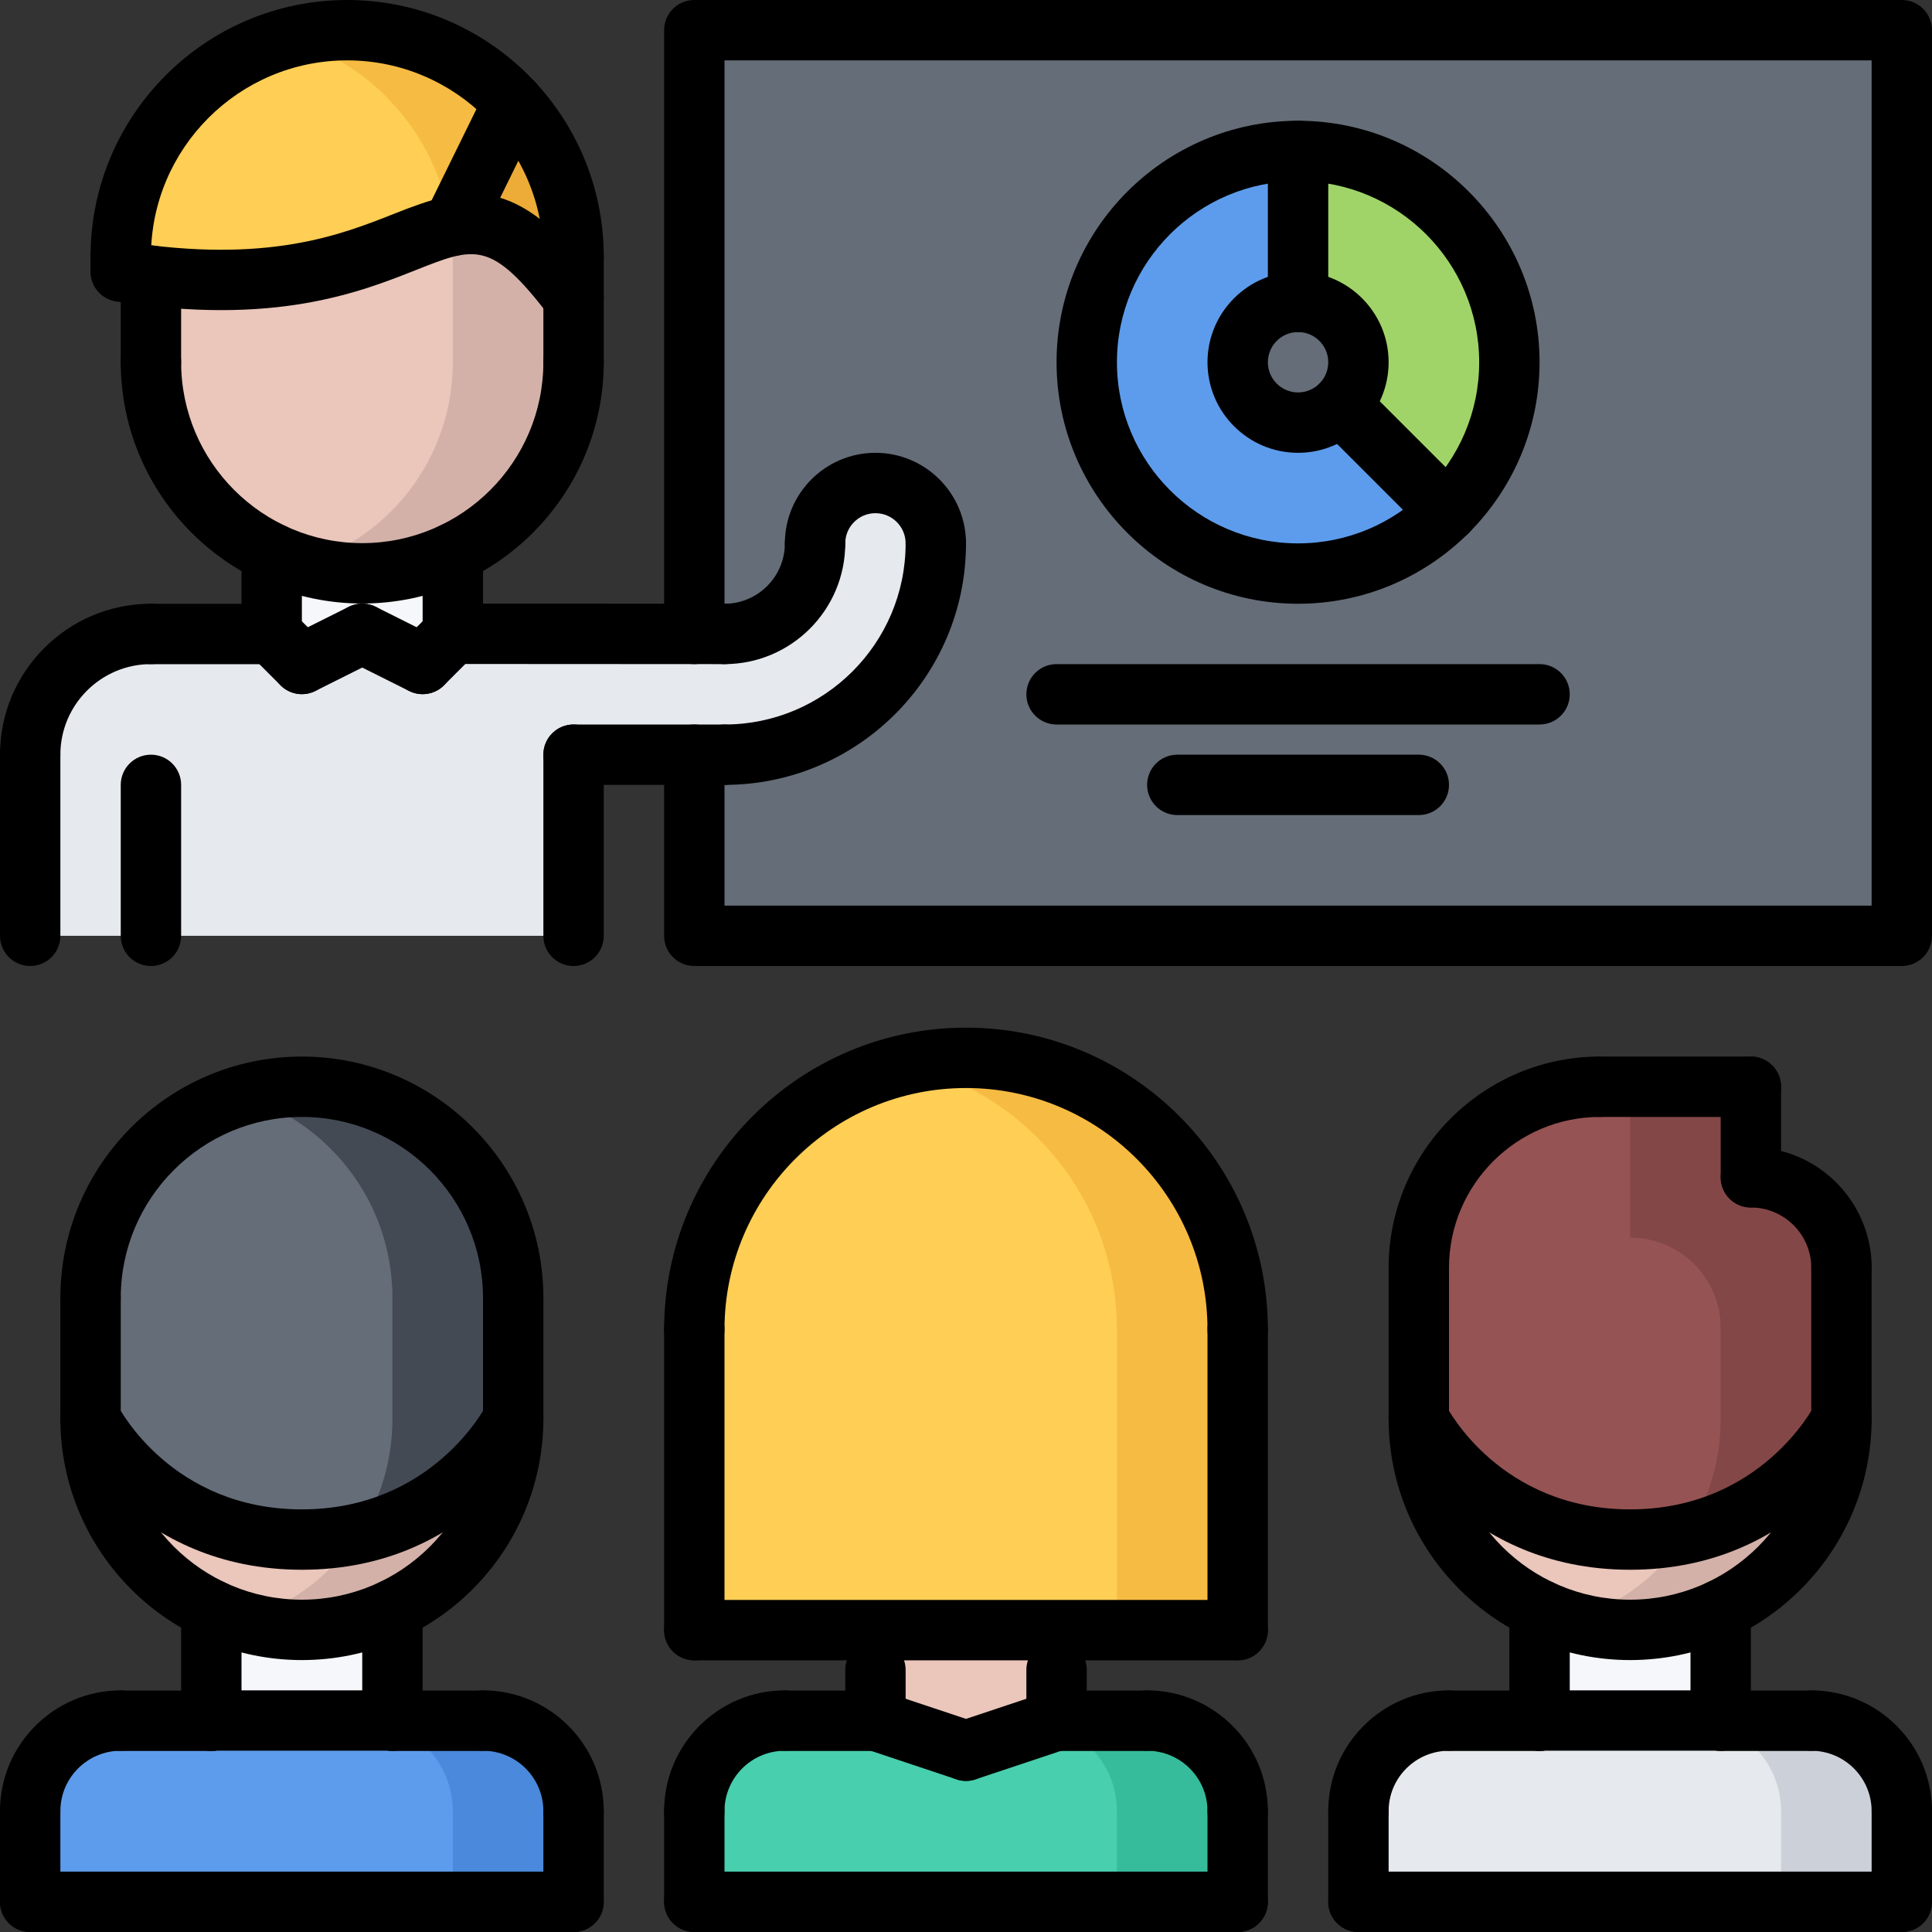 <svg width="64" height="64" viewBox="0 0 64 64" fill="none" xmlns="http://www.w3.org/2000/svg">
<rect x="0" y="0" width="64" height="64" fill="#333333" stroke="none"/>
<g clip-path="url(#clip0_3862_5301)">
<path d="M24 25C27.87 25 31 21.87 31 18C31 16.9 30.1 16 29 16C27.9 16 27 16.9 27 18C27 19.66 25.66 21 24 21H23V1H63V31H23V25H24Z" fill="#656D78"/>
<path d="M58 36V39C59.66 39 61 40.34 61 42V47C61 47 59 51 54 51C49 51 47 47 47 47V42C47 38.68 49.68 36 53 36H58Z" fill="#965353"/>
<path d="M54 51C59 51 61 47 61 47C61 49.79 59.37 52.2 57 53.31C56.09 53.75 55.07 53.991 54 53.991C52.93 53.991 51.91 53.751 51 53.31C48.63 52.201 47 49.79 47 47C47 47 49 51 54 51Z" fill="#EAC6BB"/>
<path d="M55.885 50.79C55.182 51.877 54.184 52.756 53 53.31C52.681 53.464 52.344 53.584 52 53.688C52.296 53.777 52.601 53.844 52.91 53.896C52.947 53.902 52.983 53.91 53.02 53.915C53.34 53.963 53.666 53.991 53.999 53.991C55.069 53.991 56.089 53.751 56.999 53.31C59.369 52.201 60.999 49.79 60.999 47C61 47 59.506 49.973 55.885 50.79Z" fill="#D3B1A9"/>
<path d="M58 39V36H54V41C55.66 41 57 42.34 57 44V47C57 48.397 56.591 49.699 55.885 50.79C59.506 49.973 61 47 61 47V42C61 40.34 59.66 39 58 39Z" fill="#844747"/>
<path d="M54 53.99C55.07 53.99 56.09 53.75 57 53.309V57H51V53.31C51.91 53.75 52.93 53.99 54 53.99Z" fill="#F5F7FA"/>
<path d="M63 60V63H45V60C45 58.34 46.34 57 48 57H60C61.66 57 63 58.34 63 60Z" fill="#E6E9ED"/>
<path d="M60 57H56C57.66 57 59 58.34 59 60V63H63V60C63 58.34 61.66 57 60 57Z" fill="#CCD1D9"/>
<path d="M29 57V54H35V57L32 58L29 57Z" fill="#EAC6BB"/>
<path d="M41 44.04V54H23V44.04C23 39.07 27.03 35.04 32 35.04C36.97 35.04 41 39.07 41 44.04Z" fill="#FFCE54"/>
<path d="M32 35.04C31.312 35.04 30.645 35.124 30 35.27C34.006 36.181 37 39.758 37 44.04V54H41V44.04C41 39.07 36.97 35.04 32 35.04Z" fill="#F6BB42"/>
<path d="M41 60V63H23V60C23 58.34 24.34 57 26 57H29L32 58L35 57H38C39.66 57 41 58.34 41 60Z" fill="#48CFAD"/>
<path d="M37.999 57H34.999L34.715 57.095C36.026 57.416 36.999 58.588 36.999 60V63H40.999V60C40.999 58.34 39.659 57 37.999 57Z" fill="#37BC9B"/>
<path d="M19 63H1V60C1 58.34 2.34 57 4 57H16C17.66 57 19 58.34 19 60V63Z" fill="#5D9CEC"/>
<path d="M16 57H12C13.66 57 15 58.34 15 60V63H19V60C19 58.34 17.66 57 16 57Z" fill="#4A89DC"/>
<path d="M10 53.99C11.07 53.99 12.09 53.75 13 53.309V57H7V53.31C7.91 53.75 8.93 53.99 10 53.99Z" fill="#F5F7FA"/>
<path d="M10 53.99C8.93 53.99 7.91 53.75 7 53.309C4.63 52.2 3 49.79 3 47C3 47 5 51 10 51C15 51 17 47 17 47C17 49.79 15.37 52.2 13 53.31C12.09 53.75 11.07 53.99 10 53.99Z" fill="#EAC6BB"/>
<path d="M17 43V47C17 47 15 51 10 51C5 51 3 47 3 47V43C3 39.13 6.13 36 10 36C13.87 36 17 39.13 17 43Z" fill="#656D78"/>
<path d="M11.885 50.79C11.182 51.877 10.184 52.756 9 53.31C8.681 53.464 8.344 53.584 8 53.688C8.296 53.777 8.601 53.844 8.91 53.896C8.947 53.902 8.983 53.91 9.02 53.915C9.341 53.962 9.667 53.99 10 53.99C11.07 53.99 12.09 53.75 13 53.309C15.37 52.2 17 49.789 17 46.999C17 47 15.506 49.973 11.885 50.79Z" fill="#D3B1A9"/>
<path d="M10 36C9.683 36 9.372 36.027 9.066 36.069C9.003 36.078 8.94 36.088 8.877 36.097C8.579 36.146 8.285 36.207 8.001 36.292C8 36.292 8 36.292 8 36.292C10.893 37.151 13 39.824 13 42.999V46.999C13 48.396 12.591 49.698 11.885 50.789C15.506 49.973 17 47 17 47V43C17 39.13 13.87 36 10 36Z" fill="#434A54"/>
<path d="M12 18.99C13.07 18.99 14.09 18.75 15 18.309V21L14 22L12 21L10 22L9 21V18.31C9.91 18.75 10.93 18.99 12 18.99Z" fill="#F5F7FA"/>
<path d="M12 21L14 22L15 21H24C25.66 21 27 19.66 27 18C27 16.9 27.9 16 29 16C30.1 16 31 16.9 31 18C31 21.87 27.87 25 24 25H19V31H1V25C1 22.79 2.79 21 5 21H9L10 22L12 21Z" fill="#E6E9ED"/>
<path d="M43 5C46.87 5 50 8.13 50 12C50 13.93 49.22 15.69 47.95 16.95L44.41 13.41C44.77 13.05 45 12.55 45 12C45 10.9 44.1 10 43 10V5Z" fill="#A0D468"/>
<path d="M44.41 13.41L47.95 16.95C46.69 18.22 44.93 19 43 19C39.13 19 36 15.87 36 12C36 8.13 39.13 5 43 5V10C41.9 10 41 10.9 41 12C41 13.1 41.9 14 43 14C43.55 14 44.05 13.77 44.41 13.41Z" fill="#5D9CEC"/>
<path d="M19 8.5V9.87C17.28 7.63 16.24 7.22 15 7.48L16.99 3.41C18.24 4.74 19 6.54 19 8.5Z" fill="#EDAB37"/>
<path d="M5 9.14C4.68 9.1 4.35 9.06 4 9V8.5C4 4.36 7.36 1 11.5 1C13.68 1 15.64 1.93 16.99 3.41L15 7.48C13.13 7.87 10.81 9.81 5 9.14Z" fill="#FFCE54"/>
<path d="M11.5 1C11.172 1 10.85 1.026 10.534 1.069C10.487 1.075 10.442 1.084 10.396 1.09C10.091 1.138 9.79 1.198 9.498 1.279C9.498 1.279 9.497 1.279 9.496 1.279C10.86 1.656 12.069 2.4 12.99 3.41C14.023 4.51 14.714 5.932 14.925 7.499C14.95 7.494 14.976 7.485 15 7.48L16.99 3.41C15.64 1.93 13.68 1 11.5 1Z" fill="#F6BB42"/>
<path d="M5 9.14C10.81 9.81 13.13 7.87 15 7.481C16.24 7.22 17.28 7.63 19 9.871V12C19 14.79 17.37 17.2 15 18.31C14.09 18.75 13.07 18.991 12 18.991C10.93 18.991 9.91 18.751 9 18.31C6.63 17.2 5 14.79 5 12V9.14Z" fill="#EAC6BB"/>
<path d="M15 7.48V12C15 14.79 13.37 17.2 11 18.31C10.681 18.464 10.344 18.584 10 18.688C10.636 18.879 11.306 18.991 12 18.991C13.07 18.991 14.09 18.751 15 18.31C17.37 17.201 19 14.79 19 12V9.87C17.28 7.63 16.24 7.22 15 7.48Z" fill="#D3B1A9"/>
<path d="M47 27H39C38.447 27 38 26.553 38 26C38 25.447 38.447 25 39 25H47C47.553 25 48 25.447 48 26C48 26.553 47.553 27 47 27Z" fill="black"/>
<path d="M51 24H35C34.447 24 34 23.553 34 23C34 22.447 34.447 22 35 22H51C51.553 22 52 22.447 52 23C52 23.553 51.553 24 51 24Z" fill="black"/>
<path d="M47.95 17.949C47.693 17.949 47.437 17.851 47.243 17.656L43.707 14.121C43.316 13.73 43.316 13.098 43.707 12.707C44.099 12.316 44.73 12.316 45.121 12.707L48.656 16.242C49.047 16.633 49.047 17.265 48.656 17.656C48.461 17.852 48.205 17.949 47.95 17.949Z" fill="black"/>
<path d="M43 11C42.447 11 42 10.553 42 10V5C42 4.447 42.447 4 43 4C43.553 4 44 4.447 44 5V10C44 10.553 43.553 11 43 11Z" fill="black"/>
<path d="M43 15C41.346 15 40 13.654 40 12C40 10.346 41.346 9 43 9C44.654 9 46 10.346 46 12C46 13.654 44.654 15 43 15ZM43 11C42.448 11 42 11.448 42 12C42 12.552 42.448 13 43 13C43.552 13 44 12.552 44 12C44 11.448 43.552 11 43 11Z" fill="black"/>
<path d="M43 20C38.589 20 35 16.411 35 12C35 7.589 38.589 4 43 4C47.411 4 51 7.589 51 12C51 16.411 47.411 20 43 20ZM43 6C39.691 6 37 8.691 37 12C37 15.309 39.691 18 43 18C46.309 18 49 15.309 49 12C49 8.691 46.309 6 43 6Z" fill="black"/>
<path d="M63 32H23C22.447 32 22 31.553 22 31V25C22 24.447 22.447 24 23 24C23.553 24 24 24.447 24 25V30H62V2H24V21C24 21.553 23.553 22 23 22C22.447 22 22 21.553 22 21V1C22 0.447 22.447 0 23 0H63C63.553 0 64 0.447 64 1V31C64 31.553 63.553 32 63 32Z" fill="black"/>
<path d="M5 32C4.447 32 4 31.553 4 31V26C4 25.447 4.447 25 5 25C5.553 25 6 25.447 6 26V31C6 31.553 5.553 32 5 32Z" fill="black"/>
<path d="M9 22.002H5C4.447 22.002 4 21.555 4 21.002C4 20.449 4.447 20.002 5 20.002H9C9.553 20.002 10 20.449 10 21.002C10 21.555 9.553 22.002 9 22.002Z" fill="black"/>
<path d="M1 26C0.447 26 0 25.553 0 25C0 22.243 2.243 20 5 20C5.553 20 6 20.447 6 21C6 21.553 5.553 22 5 22C3.346 22 2 23.346 2 25C2 25.553 1.553 26 1 26Z" fill="black"/>
<path d="M1 32C0.447 32 0 31.553 0 31V25C0 24.447 0.447 24 1 24C1.553 24 2 24.447 2 25V31C2 31.553 1.553 32 1 32Z" fill="black"/>
<path d="M19 32C18.447 32 18 31.553 18 31V25C18 24.447 18.447 24 19 24C19.553 24 20 24.447 20 25V31C20 31.553 19.553 32 19 32Z" fill="black"/>
<path d="M24 26H19C18.447 26 18 25.553 18 25C18 24.447 18.447 24 19 24H24C24.553 24 25 24.447 25 25C25 25.553 24.553 26 24 26Z" fill="black"/>
<path d="M31 19C30.447 19 30 18.553 30 18C30 17.448 29.552 17 29 17C28.448 17 28 17.448 28 18C28 18.553 27.553 19 27 19C26.447 19 26 18.553 26 18C26 16.346 27.346 15 29 15C30.654 15 32 16.346 32 18C32 18.553 31.553 19 31 19Z" fill="black"/>
<path d="M24 26C23.447 26 23 25.553 23 25C23 24.447 23.447 24 24 24C27.309 24 30 21.309 30 18C30 17.447 30.447 17 31 17C31.553 17 32 17.447 32 18C32 22.411 28.411 26 24 26Z" fill="black"/>
<path d="M24 22C23.447 22 23 21.553 23 21C23 20.447 23.447 20 24 20C25.103 20 26 19.103 26 18C26 17.447 26.447 17 27 17C27.553 17 28 17.447 28 18C28 20.206 26.206 22 24 22Z" fill="black"/>
<path d="M61.002 43.001C60.449 43.001 60.002 42.554 60.002 42.001C60.002 40.897 59.104 40 58 40C57.447 40 57 39.553 57 39C57 38.447 57.447 38 58 38C60.207 38 62.002 39.795 62.002 42.001C62.002 42.554 61.555 43.001 61.002 43.001Z" fill="black"/>
<path d="M58 40C57.447 40 57 39.553 57 39V36C57 35.447 57.447 35 58 35C58.553 35 59 35.447 59 36V39C59 39.553 58.553 40 58 40Z" fill="black"/>
<path d="M47 43C46.447 43 46 42.553 46 42C46 38.141 49.141 35 53 35C53.553 35 54 35.447 54 36C54 36.553 53.553 37 53 37C50.243 37 48 39.243 48 42C48 42.553 47.553 43 47 43Z" fill="black"/>
<path d="M58 37H53C52.447 37 52 36.553 52 36C52 35.447 52.447 35 53 35H58C58.553 35 59 35.447 59 36C59 36.553 58.553 37 58 37Z" fill="black"/>
<path d="M54.001 52C48.447 52 46.199 47.633 46.106 47.447C45.859 46.953 46.059 46.352 46.553 46.105C47.046 45.861 47.645 46.057 47.893 46.548C47.968 46.693 49.714 50 54.001 50C58.333 50 60.089 46.587 60.106 46.553C60.354 46.059 60.953 45.861 61.448 46.106C61.942 46.353 62.142 46.954 61.895 47.448C61.803 47.633 59.555 52 54.001 52Z" fill="black"/>
<path d="M47 48C46.447 48 46 47.553 46 47V41.996C46 41.443 46.447 40.996 47 40.996C47.553 40.996 48 41.443 48 41.996V47C48 47.553 47.553 48 47 48Z" fill="black"/>
<path d="M61 48C60.447 48 60 47.553 60 47V41.996C60 41.443 60.447 40.996 61 40.996C61.553 40.996 62 41.443 62 41.996V47C62 47.553 61.553 48 61 48Z" fill="black"/>
<path d="M45 60.995C44.447 60.995 44 60.548 44 59.995C44 57.79 45.794 55.996 48 55.996C48.553 55.996 49 56.443 49 56.996C49 57.549 48.553 57.996 48 57.996C46.897 57.996 46 58.892 46 59.995C46 60.548 45.553 60.995 45 60.995Z" fill="black"/>
<path d="M51 58.002H48C47.447 58.002 47 57.555 47 57.002C47 56.449 47.447 56.002 48 56.002H51C51.553 56.002 52 56.449 52 57.002C52 57.555 51.553 58.002 51 58.002Z" fill="black"/>
<path d="M45 64C44.447 64 44 63.553 44 63V59.995C44 59.442 44.447 58.995 45 58.995C45.553 58.995 46 59.442 46 59.995V63C46 63.553 45.553 64 45 64Z" fill="black"/>
<path d="M63 60.995C62.447 60.995 62 60.548 62 59.995C62 58.892 61.103 57.996 60 57.996C59.447 57.996 59 57.549 59 56.996C59 56.443 59.447 55.996 60 55.996C62.206 55.996 64 57.79 64 59.995C64 60.548 63.553 60.995 63 60.995Z" fill="black"/>
<path d="M60 58.002H57C56.447 58.002 56 57.555 56 57.002C56 56.449 56.447 56.002 57 56.002H60C60.553 56.002 61 56.449 61 57.002C61 57.555 60.553 58.002 60 58.002Z" fill="black"/>
<path d="M63 64C62.447 64 62 63.553 62 63V59.995C62 59.442 62.447 58.995 63 58.995C63.553 58.995 64 59.442 64 59.995V63C64 63.553 63.553 64 63 64Z" fill="black"/>
<path d="M63 64H45C44.447 64 44 63.553 44 63C44 62.447 44.447 62 45 62H63C63.553 62 64 62.447 64 63C64 63.553 63.553 64 63 64Z" fill="black"/>
<path d="M51 58.002C50.447 58.002 50 57.555 50 57.002V53.318C50 52.765 50.447 52.318 51 52.318C51.553 52.318 52 52.765 52 53.318V57.002C52 57.555 51.553 58.002 51 58.002Z" fill="black"/>
<path d="M57 57.995C56.447 57.995 56 57.548 56 56.995V53.318C56 52.765 56.447 52.318 57 52.318C57.553 52.318 58 52.765 58 53.318V56.995C58 57.548 57.553 57.995 57 57.995Z" fill="black"/>
<path d="M54 54.992C49.589 54.992 46 51.404 46 46.995C46 46.442 46.447 45.995 47 45.995C47.553 45.995 48 46.442 48 46.995C48 50.302 50.691 52.992 54 52.992C57.309 52.992 60 50.302 60 46.995C60 46.442 60.447 45.995 61 45.995C61.553 45.995 62 46.442 62 46.995C62 51.404 58.411 54.992 54 54.992Z" fill="black"/>
<path d="M57 57.995H51C50.447 57.995 50 57.548 50 56.995C50 56.442 50.447 55.995 51 55.995H57C57.553 55.995 58 56.442 58 56.995C58 57.548 57.553 57.995 57 57.995Z" fill="black"/>
<path d="M10.001 52C4.447 52 2.199 47.633 2.106 47.447C1.859 46.953 2.059 46.352 2.553 46.105C3.045 45.861 3.645 46.057 3.893 46.548C3.968 46.693 5.714 50 10.001 50C14.333 50 16.089 46.587 16.106 46.553C16.353 46.059 16.954 45.861 17.448 46.106C17.942 46.353 18.142 46.954 17.895 47.448C17.803 47.633 15.555 52 10.001 52Z" fill="black"/>
<path d="M3 48C2.447 48 2 47.553 2 47V42.996C2 42.443 2.447 41.996 3 41.996C3.553 41.996 4 42.443 4 42.996V47C4 47.553 3.553 48 3 48Z" fill="black"/>
<path d="M17 48C16.447 48 16 47.553 16 47V42.996C16 42.443 16.447 41.996 17 41.996C17.553 41.996 18 42.443 18 42.996V47C18 47.553 17.553 48 17 48Z" fill="black"/>
<path d="M1 60.995C0.447 60.995 0 60.548 0 59.995C0 57.79 1.794 55.996 4 55.996C4.553 55.996 5 56.443 5 56.996C5 57.549 4.553 57.996 4 57.996C2.897 57.996 2 58.892 2 59.995C2 60.548 1.553 60.995 1 60.995Z" fill="black"/>
<path d="M7 58.002H4C3.447 58.002 3 57.555 3 57.002C3 56.449 3.447 56.002 4 56.002H7C7.553 56.002 8 56.449 8 57.002C8 57.555 7.553 58.002 7 58.002Z" fill="black"/>
<path d="M1 64C0.447 64 0 63.553 0 63V59.995C0 59.442 0.447 58.995 1 58.995C1.553 58.995 2 59.442 2 59.995V63C2 63.553 1.553 64 1 64Z" fill="black"/>
<path d="M19 60.995C18.447 60.995 18 60.548 18 59.995C18 58.892 17.103 57.996 16 57.996C15.447 57.996 15 57.549 15 56.996C15 56.443 15.447 55.996 16 55.996C18.206 55.996 20 57.79 20 59.995C20 60.548 19.553 60.995 19 60.995Z" fill="black"/>
<path d="M16 58.002H13C12.447 58.002 12 57.555 12 57.002C12 56.449 12.447 56.002 13 56.002H16C16.553 56.002 17 56.449 17 57.002C17 57.555 16.553 58.002 16 58.002Z" fill="black"/>
<path d="M19 64C18.447 64 18 63.553 18 63V59.995C18 59.442 18.447 58.995 19 58.995C19.553 58.995 20 59.442 20 59.995V63C20 63.553 19.553 64 19 64Z" fill="black"/>
<path d="M19 64H1C0.447 64 0 63.553 0 63C0 62.447 0.447 62 1 62H19C19.553 62 20 62.447 20 63C20 63.553 19.553 64 19 64Z" fill="black"/>
<path d="M7 58.002C6.447 58.002 6 57.555 6 57.002V53.318C6 52.765 6.447 52.318 7 52.318C7.553 52.318 8 52.765 8 53.318V57.002C8 57.555 7.553 58.002 7 58.002Z" fill="black"/>
<path d="M13 57.995C12.447 57.995 12 57.548 12 56.995V53.318C12 52.765 12.447 52.318 13 52.318C13.553 52.318 14 52.765 14 53.318V56.995C14 57.548 13.553 57.995 13 57.995Z" fill="black"/>
<path d="M10 54.992C5.589 54.992 2 51.404 2 46.995C2 46.442 2.447 45.995 3 45.995C3.553 45.995 4 46.442 4 46.995C4 50.302 6.691 52.992 10 52.992C13.309 52.992 16 50.302 16 46.995C16 46.442 16.447 45.995 17 45.995C17.553 45.995 18 46.442 18 46.995C18 51.404 14.411 54.992 10 54.992Z" fill="black"/>
<path d="M17 43.996C16.447 43.996 16 43.549 16 42.996C16 39.689 13.309 37 10 37C6.691 37 4 39.689 4 42.996C4 43.549 3.553 43.996 3 43.996C2.447 43.996 2 43.549 2 42.996C2 38.587 5.589 35 10 35C14.411 35 18 38.587 18 42.996C18 43.549 17.553 43.996 17 43.996Z" fill="black"/>
<path d="M13 57.995H7C6.447 57.995 6 57.548 6 56.995C6 56.442 6.447 55.995 7 55.995H13C13.553 55.995 14 56.442 14 56.995C14 57.548 13.553 57.995 13 57.995Z" fill="black"/>
<path d="M41 55C40.447 55 40 54.553 40 54V44.042C40 43.489 40.447 43.042 41 43.042C41.553 43.042 42 43.489 42 44.042V54C42 54.553 41.553 55 41 55Z" fill="black"/>
<path d="M41 55H23C22.447 55 22 54.553 22 54C22 53.447 22.447 53 23 53H41C41.553 53 42 53.447 42 54C42 54.553 41.553 55 41 55Z" fill="black"/>
<path d="M23 55C22.447 55 22 54.553 22 54V44.042C22 43.489 22.447 43.042 23 43.042C23.553 43.042 24 43.489 24 44.042V54C24 54.553 23.553 55 23 55Z" fill="black"/>
<path d="M41 45.042C40.447 45.042 40 44.595 40 44.042C40 39.631 36.411 36.042 32 36.042C27.589 36.042 24 39.631 24 44.042C24 44.595 23.553 45.042 23 45.042C22.447 45.042 22 44.595 22 44.042C22 38.528 26.486 34.042 32 34.042C37.514 34.042 42 38.528 42 44.042C42 44.595 41.553 45.042 41 45.042Z" fill="black"/>
<path d="M23 60.995C22.447 60.995 22 60.548 22 59.995C22 57.79 23.794 55.996 26 55.996C26.553 55.996 27 56.443 27 56.996C27 57.549 26.553 57.996 26 57.996C24.897 57.996 24 58.892 24 59.995C24 60.548 23.553 60.995 23 60.995Z" fill="black"/>
<path d="M29 58.002H26C25.447 58.002 25 57.555 25 57.002C25 56.449 25.447 56.002 26 56.002H29C29.553 56.002 30 56.449 30 57.002C30 57.555 29.553 58.002 29 58.002Z" fill="black"/>
<path d="M23 64C22.447 64 22 63.553 22 63V59.995C22 59.442 22.447 58.995 23 58.995C23.553 58.995 24 59.442 24 59.995V63C24 63.553 23.553 64 23 64Z" fill="black"/>
<path d="M41 60.995C40.447 60.995 40 60.548 40 59.995C40 58.892 39.103 57.996 38 57.996C37.447 57.996 37 57.549 37 56.996C37 56.443 37.447 55.996 38 55.996C40.206 55.996 42 57.79 42 59.995C42 60.548 41.553 60.995 41 60.995Z" fill="black"/>
<path d="M38 58.002H35C34.447 58.002 34 57.555 34 57.002C34 56.449 34.447 56.002 35 56.002H38C38.553 56.002 39 56.449 39 57.002C39 57.555 38.553 58.002 38 58.002Z" fill="black"/>
<path d="M41 64C40.447 64 40 63.553 40 63V59.995C40 59.442 40.447 58.995 41 58.995C41.553 58.995 42 59.442 42 59.995V63C42 63.553 41.553 64 41 64Z" fill="black"/>
<path d="M41 64H23C22.447 64 22 63.553 22 63C22 62.447 22.447 62 23 62H41C41.553 62 42 62.447 42 63C42 63.553 41.553 64 41 64Z" fill="black"/>
<path d="M29 58.002C28.447 58.002 28 57.555 28 57.002V55.318C28 54.765 28.447 54.318 29 54.318C29.553 54.318 30 54.765 30 55.318V57.002C30 57.555 29.553 58.002 29 58.002Z" fill="black"/>
<path d="M35 57.995C34.447 57.995 34 57.548 34 56.995V55.318C34 54.765 34.447 54.318 35 54.318C35.553 54.318 36 54.765 36 55.318V56.995C36 57.548 35.553 57.995 35 57.995Z" fill="black"/>
<path d="M32 58.995C31.896 58.995 31.789 58.978 31.684 58.943L28.684 57.943C28.161 57.769 27.877 57.203 28.052 56.678C28.227 56.155 28.787 55.869 29.317 56.046L32.317 57.046C32.84 57.22 33.124 57.786 32.949 58.311C32.809 58.73 32.419 58.995 32 58.995Z" fill="black"/>
<path d="M32 58.995C31.581 58.995 31.191 58.73 31.052 58.311C30.877 57.787 31.16 57.22 31.684 57.046L34.684 56.046C35.213 55.869 35.774 56.154 35.949 56.678C36.124 57.202 35.841 57.769 35.317 57.943L32.317 58.943C32.211 58.979 32.104 58.995 32 58.995Z" fill="black"/>
<path d="M5 13C4.447 13 4 12.553 4 12V9.132C4 8.579 4.447 8.132 5 8.132C5.553 8.132 6 8.579 6 9.132V12C6 12.553 5.553 13 5 13Z" fill="black"/>
<path d="M19 13C18.447 13 18 12.553 18 12V8.499C18 7.946 18.447 7.499 19 7.499C19.553 7.499 20 7.946 20 8.499V12C20 12.553 19.553 13 19 13Z" fill="black"/>
<path d="M19 9.499C18.447 9.499 18 9.052 18 8.499C18 4.915 15.084 2 11.499 2C7.915 2 5 4.915 5 8.499C5 9.052 4.553 9.499 4 9.499C3.447 9.499 3 9.052 3 8.499C3 3.813 6.813 0 11.499 0C16.187 0 20 3.813 20 8.499C20 9.052 19.553 9.499 19 9.499Z" fill="black"/>
<path d="M19 10.87C18.7 10.87 18.402 10.735 18.206 10.478C16.274 7.956 15.751 8.164 13.791 8.94C11.915 9.685 9.076 10.81 3.844 9.982C3.298 9.896 2.925 9.385 3.013 8.839C3.099 8.294 3.607 7.918 4.157 8.008C8.848 8.746 11.28 7.785 13.056 7.081C15.466 6.125 17.082 5.722 19.794 9.262C20.129 9.7 20.046 10.328 19.607 10.664C19.426 10.803 19.212 10.87 19 10.87Z" fill="black"/>
<path d="M14.998 8.476C14.852 8.476 14.701 8.443 14.559 8.373C14.063 8.13 13.859 7.53 14.102 7.035L16.102 2.964C16.345 2.468 16.941 2.263 17.441 2.507C17.936 2.75 18.141 3.35 17.898 3.845L15.898 7.916C15.724 8.271 15.368 8.476 14.998 8.476Z" fill="black"/>
<path d="M24 22L14.999 21.995C14.447 21.995 14 21.547 14 20.994C14 20.442 14.448 19.995 15 19.995H15.001L24.001 20C24.553 20 25 20.448 25 21.001C25 21.553 24.552 22 24 22Z" fill="black"/>
<path d="M9 22.002C8.447 22.002 8 21.555 8 21.002V18.318C8 17.765 8.447 17.318 9 17.318C9.553 17.318 10 17.765 10 18.318V21.002C10 21.555 9.553 22.002 9 22.002Z" fill="black"/>
<path d="M15 21.995C14.447 21.995 14 21.548 14 20.995V18.318C14 17.765 14.447 17.318 15 17.318C15.553 17.318 16 17.765 16 18.318V20.995C16 21.548 15.553 21.995 15 21.995Z" fill="black"/>
<path d="M12 19.992C7.589 19.992 4 16.404 4 11.995C4 11.442 4.447 10.995 5 10.995C5.553 10.995 6 11.442 6 11.995C6 15.302 8.691 17.992 12 17.992C15.309 17.992 18 15.302 18 11.995C18 11.442 18.447 10.995 19 10.995C19.553 10.995 20 11.442 20 11.995C20 16.404 16.411 19.992 12 19.992Z" fill="black"/>
<path d="M10.002 22.995C9.635 22.995 9.282 22.793 9.106 22.442C8.859 21.948 9.059 21.347 9.553 21.1L11.553 20.1C12.047 19.855 12.648 20.053 12.895 20.547C13.142 21.041 12.942 21.642 12.448 21.889L10.448 22.889C10.305 22.961 10.152 22.995 10.002 22.995Z" fill="black"/>
<path d="M14 22.995C13.745 22.995 13.488 22.897 13.293 22.702C12.902 22.311 12.902 21.679 13.293 21.288L14.293 20.288C14.684 19.897 15.316 19.897 15.707 20.288C16.099 20.679 16.099 21.311 15.707 21.702L14.707 22.702C14.513 22.897 14.256 22.995 14 22.995Z" fill="black"/>
<path d="M10 22.995C9.745 22.995 9.488 22.897 9.293 22.702L8.293 21.702C7.902 21.311 7.902 20.679 8.293 20.288C8.684 19.897 9.316 19.897 9.707 20.288L10.707 21.288C11.098 21.679 11.098 22.311 10.707 22.702C10.513 22.897 10.256 22.995 10 22.995Z" fill="black"/>
<path d="M13.999 22.995C13.849 22.995 13.696 22.961 13.553 22.89L11.553 21.89C11.059 21.643 10.859 21.042 11.106 20.548C11.354 20.054 11.955 19.856 12.448 20.101L14.448 21.101C14.942 21.348 15.142 21.949 14.895 22.443C14.719 22.793 14.366 22.995 13.999 22.995Z" fill="black"/>
<path d="M4 9.995C3.447 9.995 3 9.548 3 8.995V8.499C3 7.946 3.447 7.499 4 7.499C4.553 7.499 5 7.946 5 8.499V8.995C5 9.548 4.553 9.995 4 9.995Z" fill="black"/>
</g>
<defs>
<clipPath id="clip0_3862_5301">
<rect width="64" height="64" fill="white"/>
</clipPath>
</defs>
</svg>
